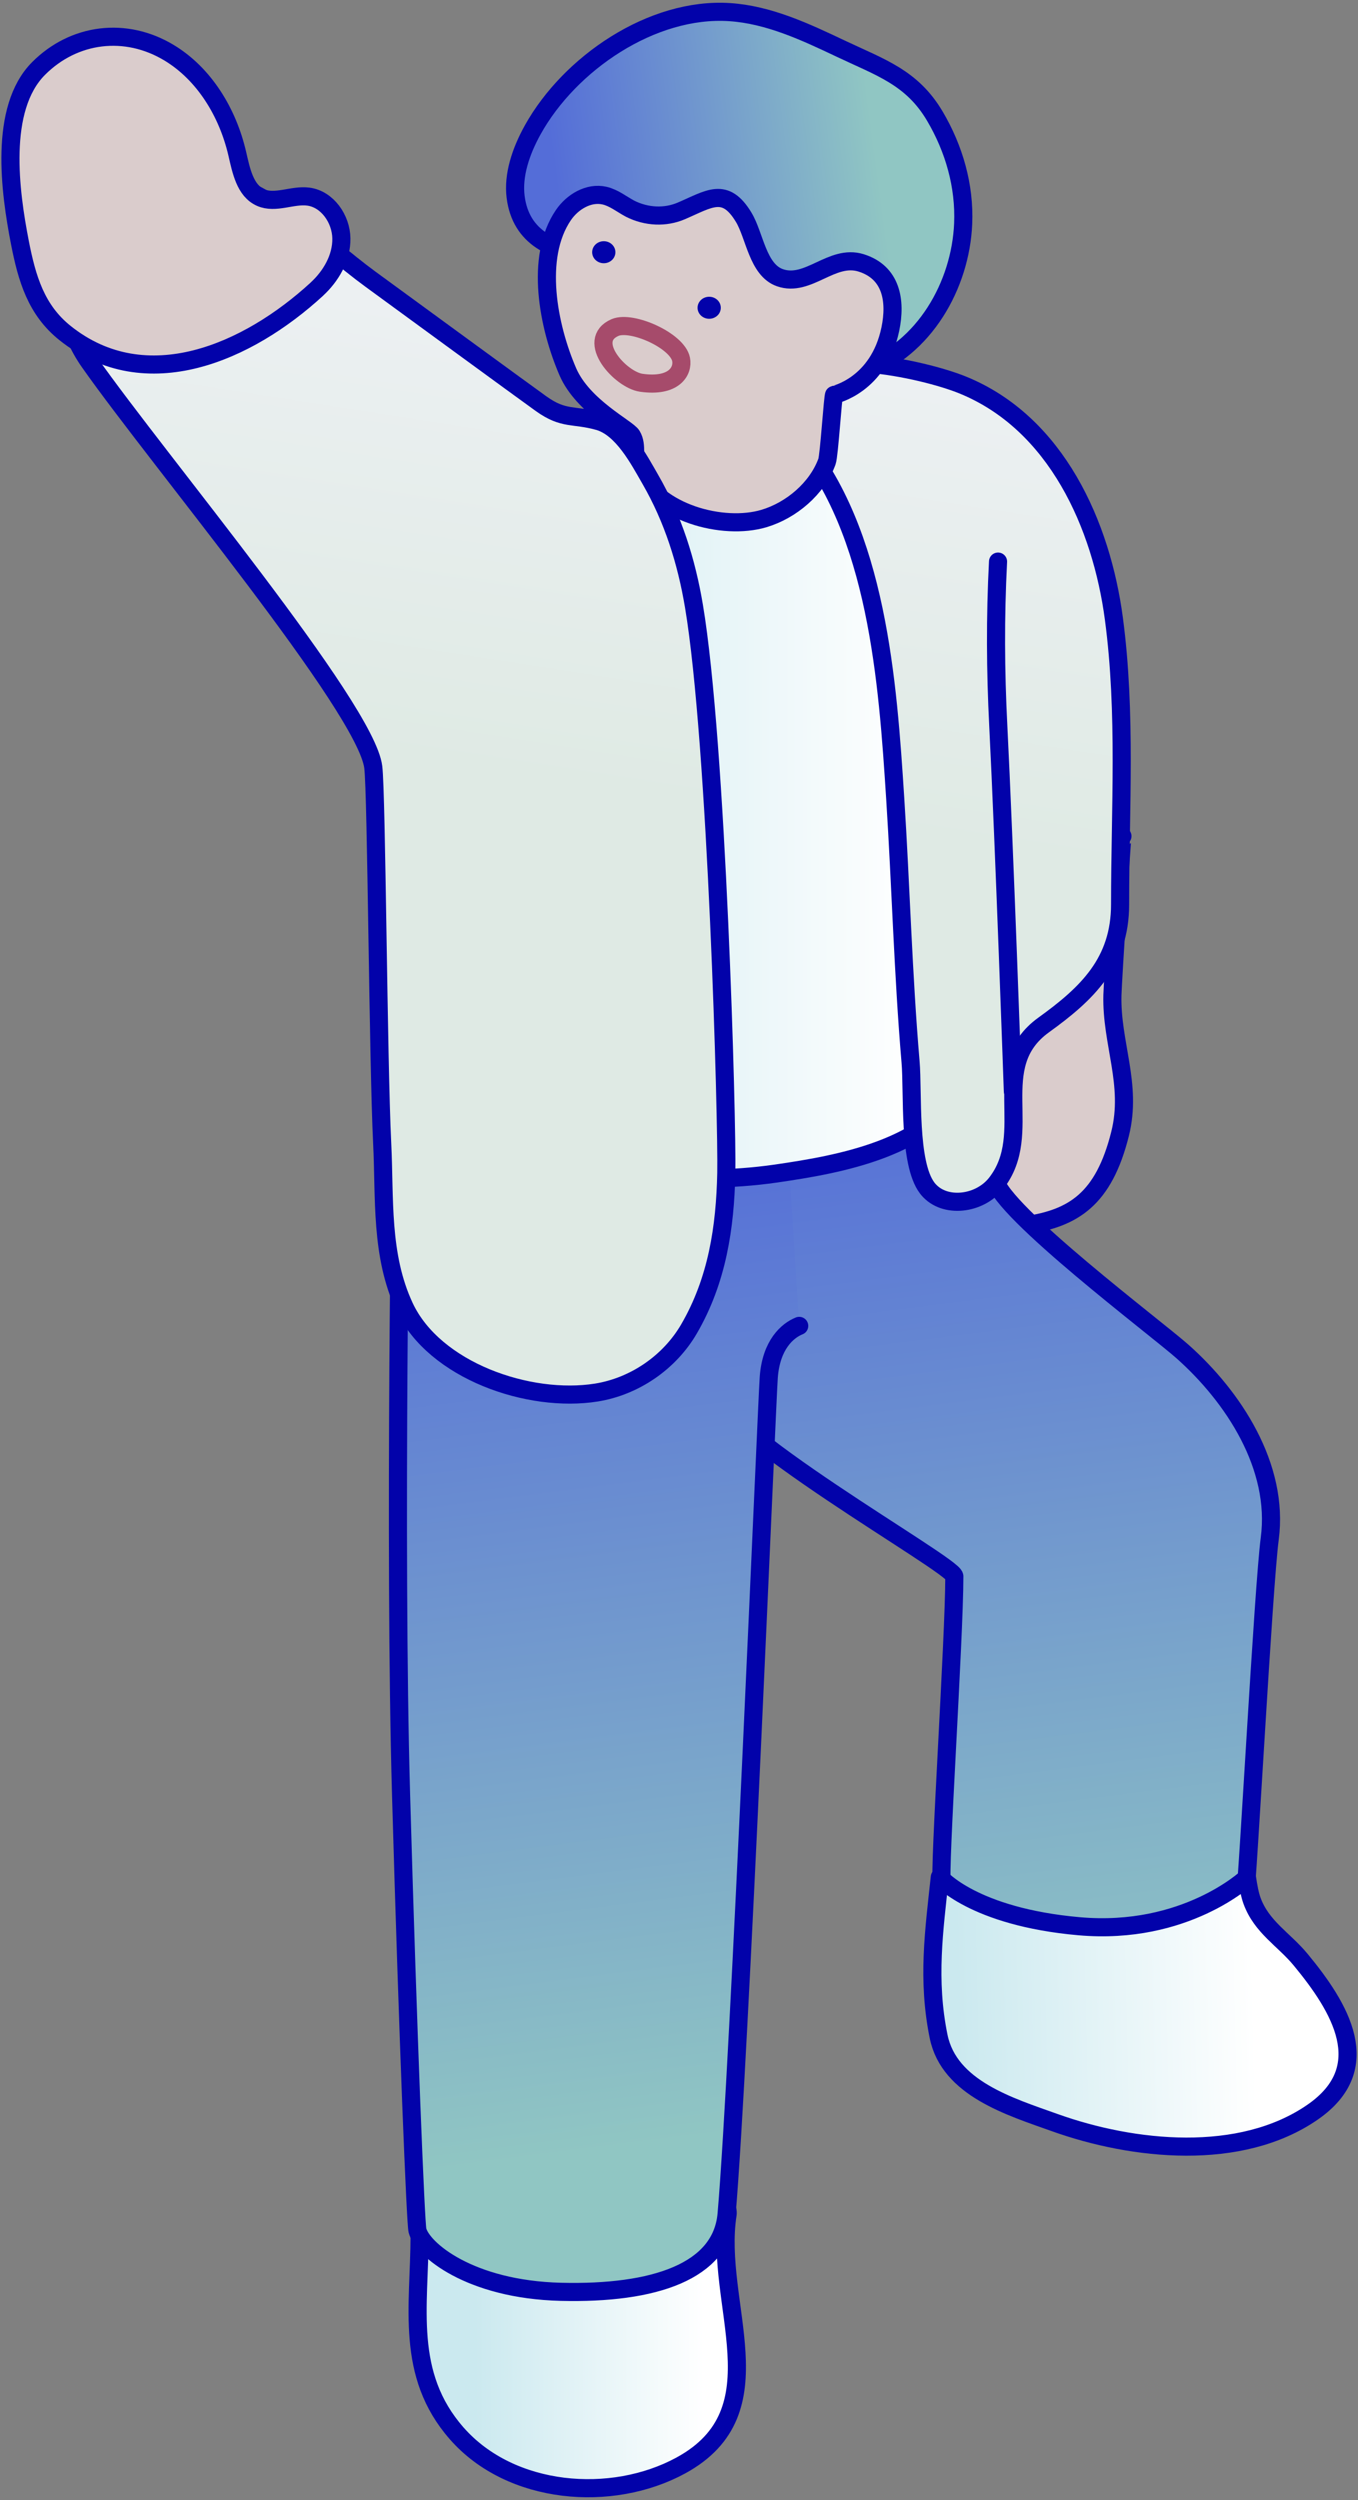 <svg xmlns="http://www.w3.org/2000/svg" width="75" height="138" xmlns:xlink="http://www.w3.org/1999/xlink" viewBox="0 0 75 138"><rect x="0" y="0" width="75" height="138" fill="#808080" stroke="none"/><defs><style>.cls-1{fill:url(#grad33-2);}.cls-1,.cls-2,.cls-3,.cls-4,.cls-5,.cls-6,.cls-7,.cls-8,.cls-9,.cls-10,.cls-11{stroke-linecap:round;stroke-linejoin:round;}.cls-1,.cls-2,.cls-3,.cls-5,.cls-6,.cls-7,.cls-8,.cls-9,.cls-10,.cls-11{stroke:#0202aa;}.cls-2{fill:url(#grad33-3);}.cls-3{fill:url(#grad57-2);}.cls-4{fill:none;stroke:#a64b6b;}.cls-5{fill:url(#grad59);}.cls-6{fill:url(#grad57);}.cls-7{fill:url(#grad33);}.cls-8{fill:#dacccc;}.cls-12{fill:#0202aa;}.cls-9{fill:url(#grad3-3);}.cls-10{fill:url(#grad3-2);}.cls-11{fill:url(#grad3);}</style><linearGradient id="grad3" x1="50.71" y1="51.789" x2="60.196" y2="126.123" gradientUnits="userSpaceOnUse"><stop offset=".094" stop-color="#546dd8"/><stop offset=".82" stop-color="#90c6c3"/></linearGradient><linearGradient id="grad33" x1="-7728.682" y1="66.194" x2="-7706.072" y2="66.194" gradientTransform="translate(-7728.282 72.544) rotate(179.801) scale(1.009 -.991) skewX(-1.221)" gradientUnits="userSpaceOnUse"><stop offset=".101" stop-color="#fff"/><stop offset=".82" stop-color="#cbe9ef"/></linearGradient><linearGradient id="grad33-2" x1="-7575.528" y1="128.674" x2="-7557.896" y2="128.674" gradientTransform="translate(-7534.83) rotate(-180) scale(1 -1)" xlink:href="#grad33"/><linearGradient id="grad3-2" x1="28.643" y1="56.238" x2="38.306" y2="131.96" xlink:href="#grad3"/><linearGradient id="grad33-3" x1="-7588.564" y1="41.811" x2="-7555.897" y2="41.811" gradientTransform="translate(-7534.83) rotate(-180) scale(1 -1)" xlink:href="#grad33"/><linearGradient id="grad57" x1="55.694" y1="14.408" x2="48.968" y2="57.353" gradientUnits="userSpaceOnUse"><stop offset=".172" stop-color="#ecf0f2"/><stop offset=".744" stop-color="#dfeae4"/></linearGradient><linearGradient id="grad59" x1="46.602" y1="60.649" x2="62.774" y2="33.422" gradientUnits="userSpaceOnUse"><stop offset=".09" stop-color="#c8bab9"/><stop offset=".747" stop-color="#e2d6df"/></linearGradient><linearGradient id="grad3-3" x1="719.896" y1="562.886" x2="744.351" y2="562.886" gradientTransform="translate(-759.319 -450.156) rotate(-7.601)" xlink:href="#grad3"/><linearGradient id="grad57-2" x1="26.73" y1="9.872" x2="20.004" y2="52.817" xlink:href="#grad57"/></defs><path class="cls-8" d="M61.99,46.155c-.023-.003-.533,7.982-.553,8.774-.069,2.653,1.107,4.923.424,7.654-.905,3.622-2.587,4.657-5.174,5.045-2.587.388-7.632.388-7.89-5.691-.259-6.08.776-7.502.905-8.667.129-1.164.905-7.502.905-7.502,0,0,11.383.388,11.383.388Z"/><path class="cls-11" d="M53.676,53.66s1.099,10.584,1.272,11.448c.384,1.797,8.888,8.192,10.347,9.485,2.824,2.503,5.361,6.365,4.83,10.349-.345,2.587-1.207,18.799-1.38,20.006-.413,2.89-5.394,2.724-7.339,2.722-2.781-.004-8.425-.861-9.39-3.757-.172-.517.69-13.455.69-16.902,0-.622-13.453-8.106-13.625-10.693-.034-.516-3.277-20.179-3.277-20.179l17.872-2.48Z"/><path class="cls-7" d="M68.869,103.642c.072.498.159.955.278,1.28.529,1.453,1.756,2.127,2.685,3.251,2.179,2.634,4.213,5.959.665,8.415-3.985,2.759-9.913,2.131-14.251.578-2.446-.876-5.819-1.881-6.407-4.749-.644-3.141-.245-5.888.065-8.798,0,0,1.837,2.193,7.701,2.71,5.864.517,9.265-2.686,9.265-2.686Z"/><path class="cls-1" d="M40.187,122.214c-.785,4.961,2.948,10.869-2.59,13.882-3.813,2.075-9.383,1.633-12.372-1.771-2.866-3.264-2.058-7.004-2.051-10.948.001-.649.64-2.715,1.663-3.103s15.605-.776,15.349,1.94Z"/><path class="cls-10" d="M44.139,73.189c-.647.259-1.552,1.035-1.682,2.846-.115,1.605-1.615,37.915-2.328,46.179-.273,3.167-3.981,4.423-9.155,4.294-5.05-.126-7.661-2.354-7.919-3.389-.099-.397-.517-10.478-.905-24.059-.388-13.582,0-36.995,0-36.995l21.214-1.164"/><path class="cls-2" d="M46.274,19.4c1.022.536,1.967,1.347,2.802,2.484,1.872,2.548,2.52,5.773,2.998,8.899,1.242,8.133,1.658,16.376,1.602,24.602-.01,1.409.289,3.177-.386,4.428-1.928,3.571-6.852,4.448-10.444,4.968-9.831,1.423-21.214-2.975-21.731-4.139-.517-1.164,3.234-27.163,4.657-29.88,3.143-6.001,13.575-14.998,20.502-11.362Z"/><path class="cls-6" d="M51.262,65.647c.906,1.081,2.844.838,3.756-.328,2.191-2.799-.546-6.459,2.625-8.743,2.405-1.733,4.218-3.465,4.218-6.656,0-5.255.352-10.54-.343-15.769-.683-5.138-3.154-10.788-8.357-12.902-2.139-.869-8.641-2.337-10.24.146-.792,1.23.464,1.976,1.156,2.79,4.383,5.157,4.951,13.465,5.365,19.9.311,4.84.434,9.691.846,14.525.145,1.695-.127,5.585.917,6.966.018.024.037.048.057.072Z"/><path class="cls-5" d="M55.12,31c-.159,3.093-.141,6.011.013,9.058.331,6.542.806,20.177.806,20.177"/><path class="cls-9" d="M29.422,7.167c2.04-3.671,6.593-6.778,10.871-6.498,2.158.141,4.171,1.084,6.125,2.01,2.212,1.049,3.95,1.592,5.215,3.736,1.059,1.795,1.65,3.842,1.561,5.935-.145,3.399-2.146,6.908-5.461,8.095-5.07,1.85-14.57-6.269-15.139-6.332-2.001-.22-3.83-.96-4.117-3.246-.149-1.185.275-2.494.945-3.7Z"/><path class="cls-8" d="M34.791,11.516c-.466-.25-.889-.599-1.404-.717-.868-.199-1.77.339-2.271,1.074-1.594,2.337-.831,6.167.246,8.652.834,1.923,3.287,3.11,3.533,3.517.343.566.038,1.256.32,1.895,1.05,2.379,4.71,3.36,6.975,2.686,1.502-.447,2.933-1.647,3.481-3.142.125-.341.33-3.675.396-3.688.002,0,2.458-.518,3.104-3.622.329-1.581.057-3.144-1.622-3.662-1.615-.498-2.912,1.366-4.473.821-1.233-.431-1.392-2.329-2.006-3.342-1.028-1.696-1.899-1.006-3.447-.344-.872.373-1.909.34-2.832-.128Z"/><path class="cls-3" d="M29.896,22.292c1.25.893,1.773.567,3.162.957,1.326.373,2.232,2.126,2.865,3.224,1.25,2.166,1.991,4.526,2.403,6.984,1.271,7.573,1.844,28.495,1.786,31.299-.062,2.984-.497,5.919-2.063,8.607-1.075,1.844-3.002,3.166-5.109,3.505-3.719.598-8.955-1.2-10.605-4.737-1.33-2.852-1.077-5.981-1.228-9.029-.222-4.491-.309-19.293-.492-20.759-.409-3.288-11.828-16.881-15.675-22.348-1.255-1.784-1.749-4.054-.918-6.135,1.077-2.698,4.109-4.416,6.998-4.117,3.656.378,6.613,3.607,9.442,5.67,1.628,1.188,8.408,6.146,9.434,6.88Z"/><ellipse class="cls-12" cx="33.346" cy="13.923" rx=".642" ry=".608"/><ellipse class="cls-12" cx="39.167" cy="16.989" rx=".642" ry=".608"/><path class="cls-4" d="M33.972,18.077c.939-.39,3.435.727,3.643,1.758.129.647-.388,1.552-2.199,1.294-1.152-.165-3.11-2.333-1.444-3.052Z"/><path class="cls-8" d="M17.497,15.964c-3.794,3.485-9.42,5.991-13.894,2.429-1.603-1.276-2.112-2.997-2.506-5.016C.557,10.604-.081,5.996,2.132,3.779c1.957-1.96,4.811-2.311,7.204-.869,1.951,1.176,3.24,3.306,3.764,5.558.217.935.428,2.053,1.291,2.436.818.363,1.76-.168,2.644-.05,1.044.14,1.802,1.228,1.819,2.304.017,1.076-.575,2.086-1.358,2.805Z"/></svg>